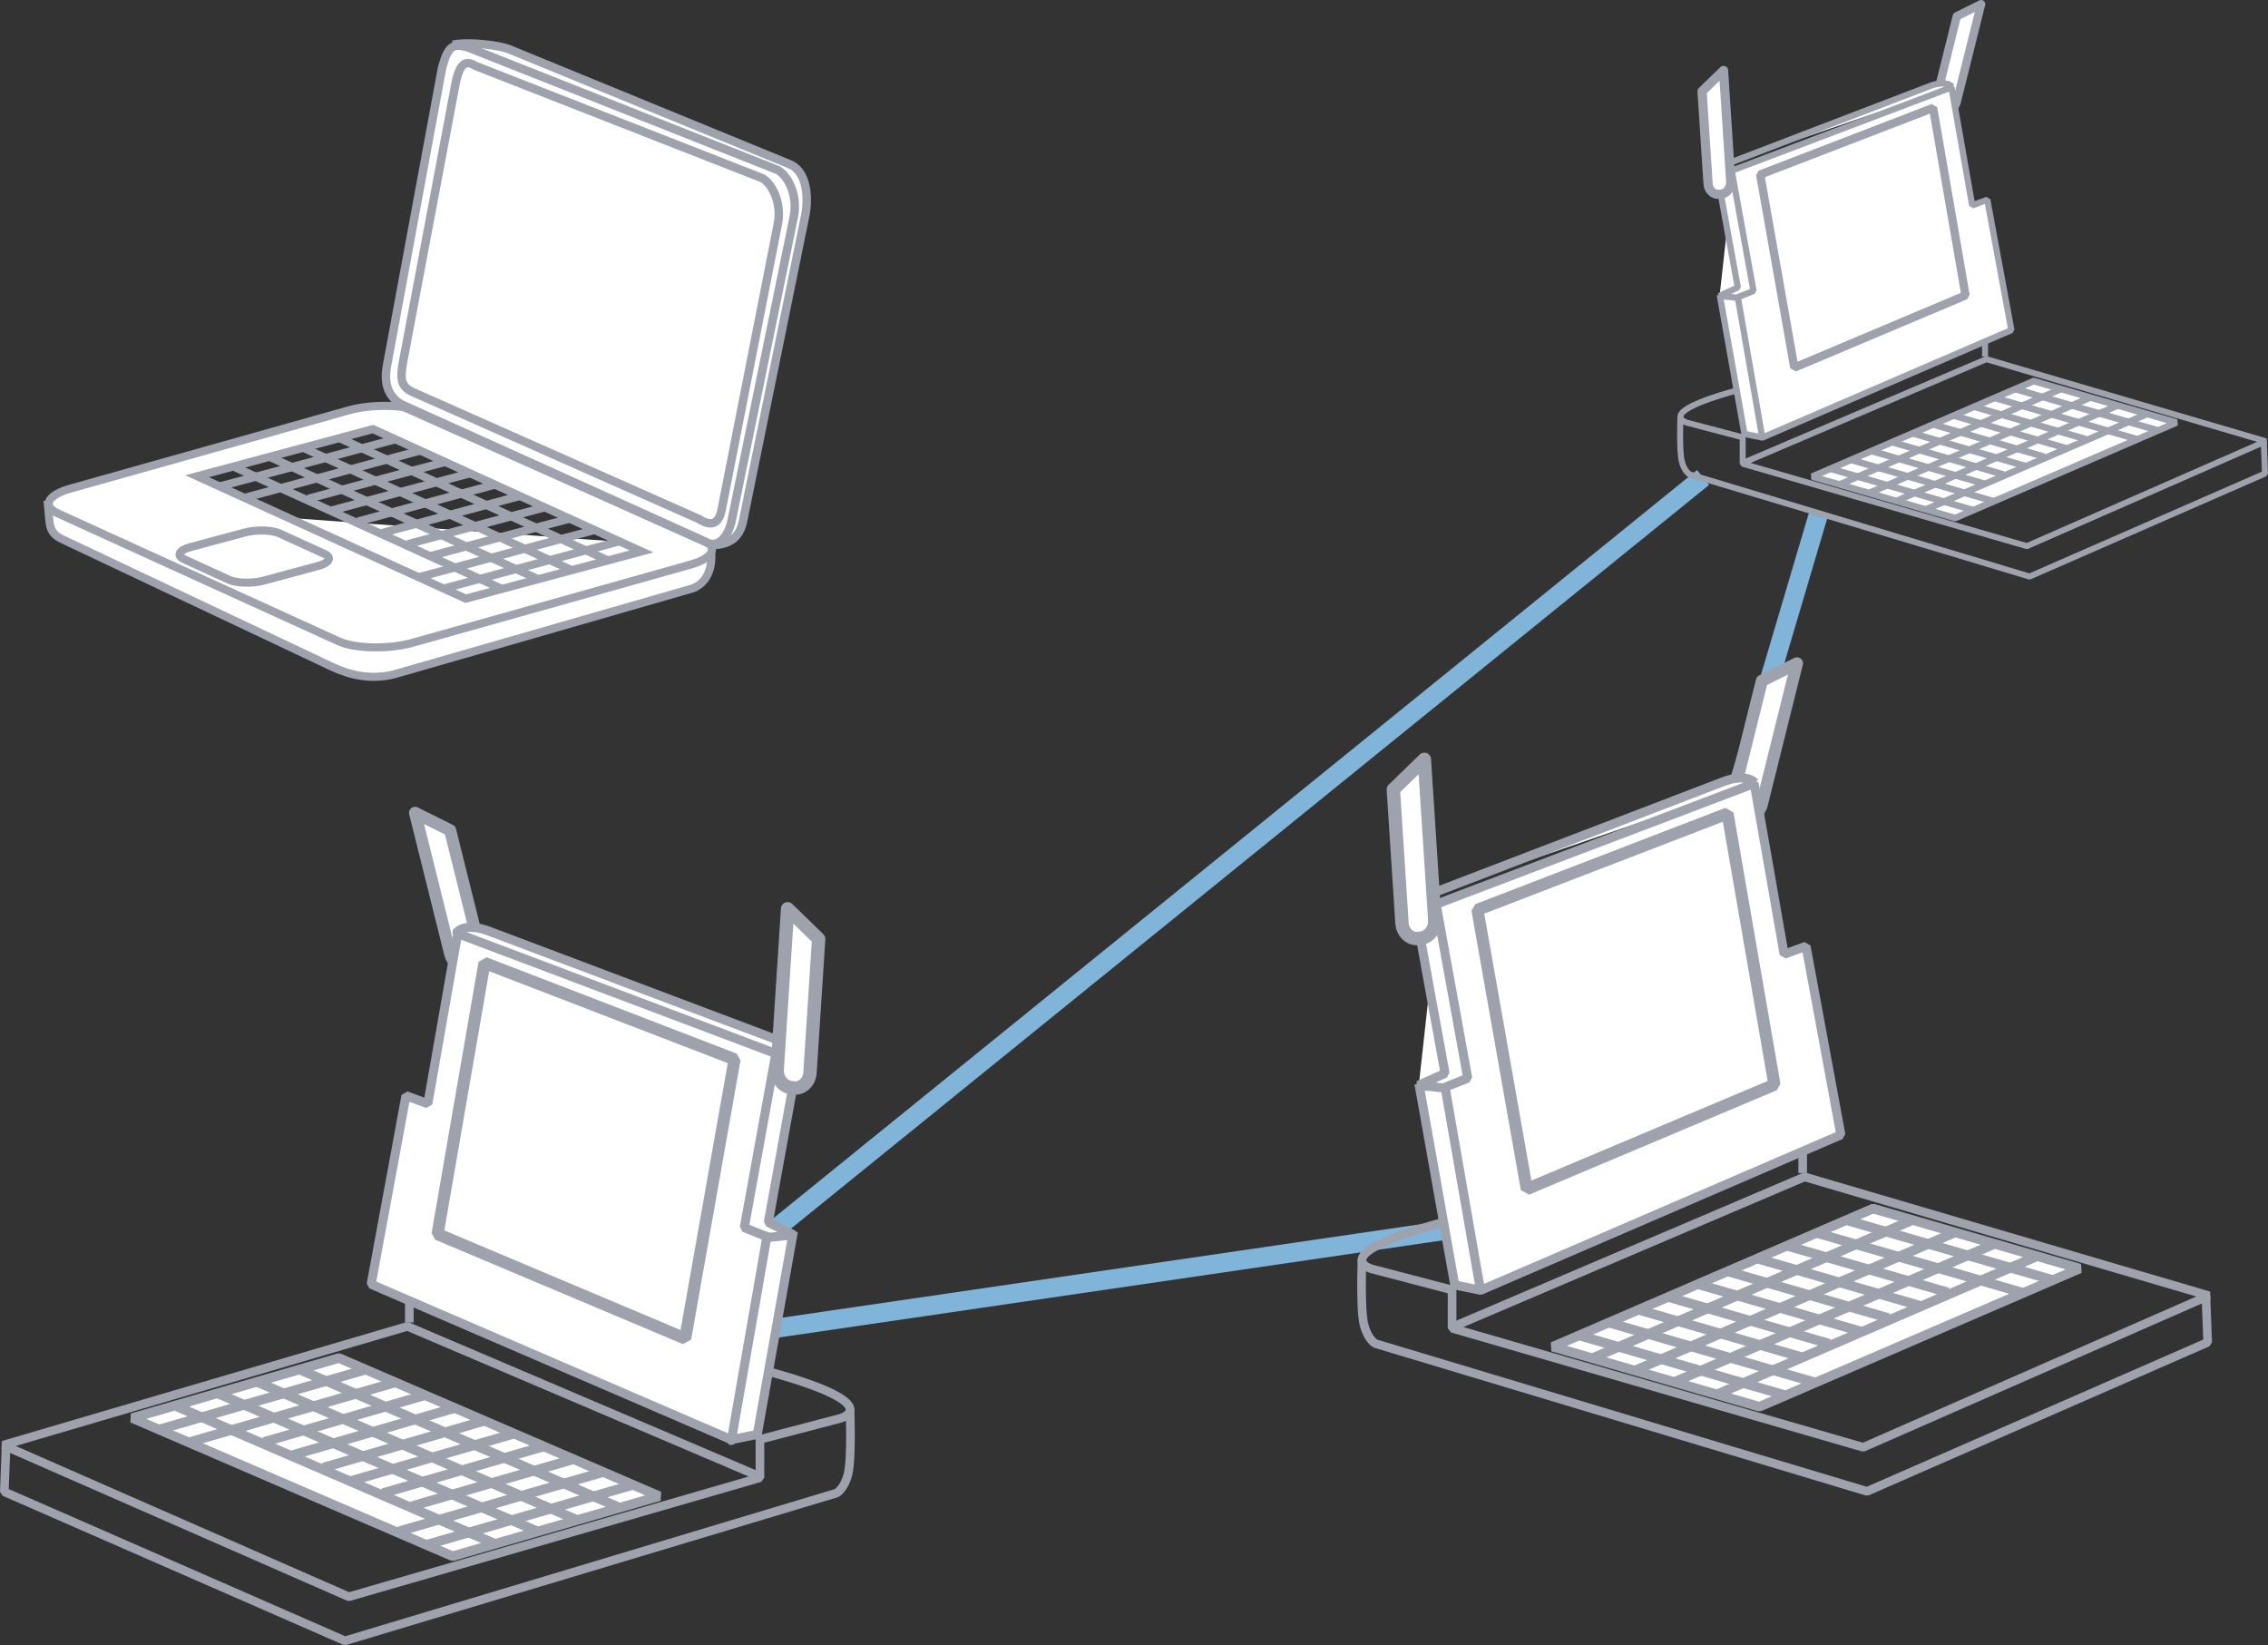 <svg xmlns="http://www.w3.org/2000/svg" viewBox="0 0 1183.75 858.44"><rect x="0" y="0" width="1183.75" height="858.44" fill="#333333" stroke="none"/><defs><style>.cls-1,.cls-11,.cls-15,.cls-17,.cls-19,.cls-4,.cls-8{fill:none;}.cls-1{stroke:#80b4d9;stroke-width:10px;}.cls-10,.cls-12,.cls-13,.cls-14,.cls-16,.cls-18,.cls-2,.cls-20,.cls-3,.cls-5,.cls-6,.cls-7,.cls-9{fill:#fff;}.cls-10,.cls-11,.cls-12,.cls-13,.cls-14,.cls-15,.cls-16,.cls-17,.cls-18,.cls-19,.cls-2,.cls-20,.cls-3,.cls-4,.cls-5,.cls-6,.cls-7,.cls-8,.cls-9{stroke:#9ea2ac;}.cls-13,.cls-2,.cls-6,.cls-9{stroke-linejoin:round;}.cls-2,.cls-7{stroke-width:6.31px;}.cls-10,.cls-11,.cls-12,.cls-14,.cls-15,.cls-16,.cls-17,.cls-3,.cls-4,.cls-5,.cls-7,.cls-8{stroke-linejoin:bevel;}.cls-3,.cls-4{stroke-width:4.99px;}.cls-16,.cls-17,.cls-5{stroke-width:4.72px;}.cls-6{stroke-width:6.98px;}.cls-8{stroke-width:4.51px;}.cls-14,.cls-9{stroke-width:4.36px;}.cls-10,.cls-11{stroke-width:3.45px;}.cls-12{stroke-width:3.26px;}.cls-13{stroke-width:4.82px;}.cls-15{stroke-width:3.12px;}.cls-16{stroke-linecap:round;}.cls-18,.cls-19{stroke-width:4.22px;}.cls-20{stroke-width:4.42px;}</style></defs><title>Element 2</title><g id="Ebene_2" data-name="Ebene 2"><g id="Ebene_20" data-name="Ebene 20"><line class="cls-1" x1="404.89" y1="693.17" x2="814.89" y2="633.17"/><line class="cls-1" x1="842.89" y1="627.17" x2="948.89" y2="269.17"/><line class="cls-1" x1="888.89" y1="249.17" x2="404.89" y2="641.17"/></g><g id="Ebene_21" data-name="Ebene 21"><path class="cls-2" d="M919.58,355.29l-15.29,61.36c-1.06,4.28,1.22,8.41,5.12,9.22l1.13.24c3.89.81,7.91-2,9-6.28l18.35-73.65Z"/><path class="cls-3" d="M1085.48,662,918.3,734.12,810.42,702.81l167.2-72.11Z"/><line class="cls-4" x1="896.09" y1="727.68" x2="1062.16" y2="656.02"/><line class="cls-4" x1="873.86" y1="721.23" x2="1040.52" y2="649.34"/><line class="cls-4" x1="852.69" y1="715.49" x2="1019.88" y2="643.36"/><line class="cls-4" x1="830.49" y1="709.05" x2="998.23" y2="636.68"/><line class="cls-4" x1="932.05" y1="728.19" x2="823.38" y2="696.66"/><line class="cls-4" x1="947.55" y1="721.5" x2="838.88" y2="689.98"/><line class="cls-4" x1="885.36" y1="669.92" x2="971.83" y2="694.99"/><line class="cls-4" x1="900.85" y1="663.23" x2="985.72" y2="687.86"/><line class="cls-4" x1="854.37" y1="683.28" x2="940.83" y2="708.37"/><line class="cls-4" x1="869.87" y1="676.61" x2="954.76" y2="701.23"/><line class="cls-4" x1="916.35" y1="656.55" x2="1002.03" y2="681.39"/><line class="cls-4" x1="931.84" y1="649.86" x2="1016.74" y2="674.48"/><line class="cls-4" x1="1056.01" y1="674.7" x2="947.33" y2="643.17"/><line class="cls-4" x1="1071.5" y1="668.01" x2="962.85" y2="636.51"/><path class="cls-5" d="M754.22,567.24l18.59,106.52M740.6,565.56l18.68,105,13.53,2.77,188-81.1L942.63,493.8,931.22,498l-15.63-89.13L751,471.35M916,408.46c-3.8-3.8-11.27-2.65-16.89-.42L741.55,468.45"/><path class="cls-5" d="M740.28,566.46l13.09,1.26,12.68-5.07-16.48-90.82s-7.18-6.76-11.4-.84c-.25.34,16.05,89.13,16.05,89.13Z"/><path class="cls-6" d="M727.23,412l4.52,69.76c.31,4.87,4.11,8.44,8.48,8l1.27-.13c4.37-.45,7.66-4.76,7.34-9.63l-5.42-83.72Z"/><polygon class="cls-7" points="926.15 566.03 796.88 620.53 771.12 474.79 901.65 424.52 926.15 566.03"/><path class="cls-8" d="M758.89,692.17l183-78,211,62L972.46,755.28,757.89,693.17v-20l-42-11s-25-7,36-24"/><line class="cls-8" x1="940.89" y1="612.17" x2="940.89" y2="601.17"/><path class="cls-8" d="M710.89,657.17s-1,26,1,34,6,10,6,10l256.57,77.11,177.81-77.77-.93-24.06"/><path class="cls-9" d="M1021.34,8.48,1010.77,50.9c-.73,3,.85,5.81,3.54,6.37l.78.16a5.53,5.53,0,0,0,6.21-4.34L1034,2.18Z"/><path class="cls-10" d="M1136,220.49l-115.56,49.86-74.58-21.64,115.58-49.85Z"/><line class="cls-11" x1="1005.1" y1="265.9" x2="1119.9" y2="216.36"/><line class="cls-11" x1="989.74" y1="261.44" x2="1104.94" y2="211.75"/><line class="cls-11" x1="975.1" y1="257.47" x2="1090.68" y2="207.61"/><line class="cls-11" x1="959.75" y1="253.02" x2="1075.71" y2="202.99"/><line class="cls-11" x1="1029.96" y1="266.25" x2="954.84" y2="244.45"/><line class="cls-11" x1="1040.68" y1="261.62" x2="965.55" y2="239.84"/><line class="cls-11" x1="997.68" y1="225.97" x2="1057.46" y2="243.3"/><line class="cls-11" x1="1008.4" y1="221.35" x2="1067.06" y2="238.37"/><line class="cls-11" x1="976.26" y1="235.21" x2="1036.03" y2="252.55"/><line class="cls-11" x1="986.98" y1="230.6" x2="1045.66" y2="247.61"/><line class="cls-11" x1="1019.11" y1="216.73" x2="1078.33" y2="233.9"/><line class="cls-11" x1="1029.82" y1="212.11" x2="1088.5" y2="229.13"/><line class="cls-11" x1="1115.65" y1="229.28" x2="1040.53" y2="207.48"/><line class="cls-11" x1="1126.36" y1="224.65" x2="1051.25" y2="202.87"/><path class="cls-12" d="M907,155l12.85,73.63m-22.26-74.79,12.91,72.59,9.35,1.91,129.95-56.07-12.56-68-7.88,2.92-10.81-61.61L904.77,88.71m114.11-43.48c-2.63-2.62-7.8-1.83-11.69-.29L898.27,86.7"/><path class="cls-12" d="M897.39,154.45l9.06.88,8.76-3.51L903.82,89s-5-4.67-7.88-.59c-.17.24,11.09,61.62,11.09,61.62Z"/><path class="cls-13" d="M888.37,47.67l3.13,48.22c.22,3.36,2.84,5.84,5.86,5.52l.88-.09c3-.31,5.3-3.29,5.08-6.65l-3.75-57.88Z"/><polygon class="cls-14" points="1025.88 154.16 936.53 191.83 918.71 91.08 1008.95 56.33 1025.88 154.16"/><path class="cls-15" d="M910.26,241.35l126.5-53.92,145.86,42.86L1057.9,285,909.57,242V228.22l-29-7.61s-17.28-4.84,24.89-16.59"/><line class="cls-15" x1="1036.07" y1="186.05" x2="1036.07" y2="178.45"/><path class="cls-15" d="M877.08,217.16s-.69,18,.69,23.5,4.15,6.91,4.15,6.91l177.36,53.31,122.91-53.76-.64-16.63"/><path class="cls-2" d="M234.94,433.29l15.29,61.36c1.06,4.28-1.22,8.41-5.12,9.22l-1.13.24c-3.89.81-7.91-2-9-6.28l-18.35-73.65Z"/><path class="cls-3" d="M176.9,708.7l167.21,72.11L236.22,812.12,69,740Z"/><line class="cls-4" x1="258.43" y1="805.68" x2="92.36" y2="734.02"/><line class="cls-4" x1="280.66" y1="799.23" x2="114.01" y2="727.34"/><line class="cls-4" x1="301.83" y1="793.49" x2="134.64" y2="721.36"/><line class="cls-4" x1="324.03" y1="787.05" x2="156.29" y2="714.68"/><line class="cls-4" x1="222.47" y1="806.19" x2="331.14" y2="774.66"/><line class="cls-4" x1="206.97" y1="799.5" x2="315.64" y2="767.98"/><line class="cls-4" x1="269.16" y1="747.92" x2="182.7" y2="772.99"/><line class="cls-4" x1="253.67" y1="741.23" x2="168.8" y2="765.86"/><line class="cls-4" x1="300.15" y1="761.28" x2="213.69" y2="786.37"/><line class="cls-4" x1="284.65" y1="754.61" x2="199.76" y2="779.23"/><line class="cls-4" x1="238.17" y1="734.55" x2="152.49" y2="759.39"/><line class="cls-4" x1="222.68" y1="727.86" x2="137.79" y2="752.48"/><line class="cls-4" x1="98.51" y1="752.7" x2="207.19" y2="721.17"/><line class="cls-4" x1="83.02" y1="746.01" x2="191.67" y2="714.51"/><path class="cls-16" d="M381.71,751.76,400.3,645.24M238.93,486.89,223.3,576l-11.41-4.22-18.16,98.43,188,81.1,13.53-2.77,18.68-105,.32.9L401,637.93l16.47-90.82L255.4,486c-5.61-2.23-13.09-3.38-16.89.42"/><polyline class="cls-17" points="414.24 644.46 401.15 645.72 388.47 640.65 404.95 549.83 237.88 486.84"/><path class="cls-6" d="M427.29,490l-4.52,69.76c-.31,4.87-4.11,8.44-8.48,8L413,567.6c-4.37-.45-7.66-4.76-7.34-9.63l5.42-83.72Z"/><polygon class="cls-7" points="228.37 644.03 357.63 698.53 383.4 552.79 252.87 502.52 228.37 644.03"/><path class="cls-8" d="M395.64,770.17l-183-78-211,62,180.42,79.11,214.58-62.11v-20l42-11s25-7-36-24"/><line class="cls-8" x1="213.64" y1="690.17" x2="213.64" y2="679.17"/><path class="cls-8" d="M443.64,735.17s1,26-1,34-6,10-6,10L180.06,856.28,2.25,778.51l.93-24.06"/><path class="cls-18" d="M24.78,261.16c1.55,12.64-.25,16.63,8.27,20.5l140.61,66.47c8.52,3.87,19.5,7,32.41,3.67L360,307.5s13.32-2.24,11-21.34"/><path class="cls-18" d="M182.34,214.06l-145,40.76c-12.46,3.34-15.67,9.21-7.15,13.08l146.48,66.73c8.51,3.88,25.5,4.31,38,1l145-40.77c12.48-3.34,15.67-9.2,7.17-13.08L220.31,215C211.79,211.15,194.78,210.71,182.34,214.06Zm-54.67,63.86c6-1.61,14.16-1.4,18.25.46l23.47,10.69c4.08,1.87,2.56,4.69-3.44,6.3L137.68,303c-6,1.61-14.15,1.4-18.24-.47L96,291.79c-4.06-1.85-2.54-4.68,3.44-6.28Zm67-54,140.2,63.85-91.79,24.64L102.89,248.53Z"/><line class="cls-19" x1="261.97" y1="307.33" x2="122.72" y2="243.88"/><line class="cls-19" x1="280.88" y1="302.25" x2="141.14" y2="238.6"/><line class="cls-19" x1="298.89" y1="297.75" x2="158.7" y2="233.89"/><line class="cls-19" x1="317.78" y1="292.68" x2="177.13" y2="228.6"/><line class="cls-19" x1="231.54" y1="307.14" x2="324" y2="282.32"/><line class="cls-19" x1="218.54" y1="301.21" x2="311.01" y2="276.41"/><line class="cls-19" x1="272.03" y1="258.65" x2="198.46" y2="278.38"/><line class="cls-19" x1="259.04" y1="252.73" x2="186.83" y2="272.11"/><line class="cls-19" x1="298.02" y1="270.48" x2="224.46" y2="290.23"/><line class="cls-19" x1="285.02" y1="264.57" x2="212.79" y2="283.95"/><line class="cls-19" x1="246.04" y1="246.81" x2="173.15" y2="266.36"/><line class="cls-19" x1="233.06" y1="240.89" x2="160.83" y2="260.27"/><line class="cls-19" x1="127.6" y1="259.79" x2="220.06" y2="234.96"/><line class="cls-19" x1="114.61" y1="253.85" x2="207.05" y2="229.06"/><path class="cls-20" d="M203.29,195.28l3.76,15.42,165,73.77c7.94-.38,14.2-3.12,16-13.7l32.35-158.89c1.82-10.57.18-23.2-8.83-26.41L266,25.81c-5.22-2.2-21.44-4.22-29.59-2.46"/><path class="cls-20" d="M230.7,35.59,201.93,191.14c-1.81,10.49,1.58,16.08,7.39,19.77l159,71.82c5.83,3.7,12-1.82,13.81-12.32L414.42,112.6c1.8-10.49-2.5-20.1-8.31-23.79L244.9,25C236.32,22.18,233.81,24,230.7,35.59Zm6.54,10.79c2.11-12.21,4.94-15.81,10.93-12L398.1,93.09c6,3.81,9.61,14.18,8,23.15L376.83,265.1c-1.55,9-5.92,9.61-11.92,5.8L215.19,204.49c-5.68-2.71-6.46-6.23-4.9-15.2Z"/></g></g></svg>